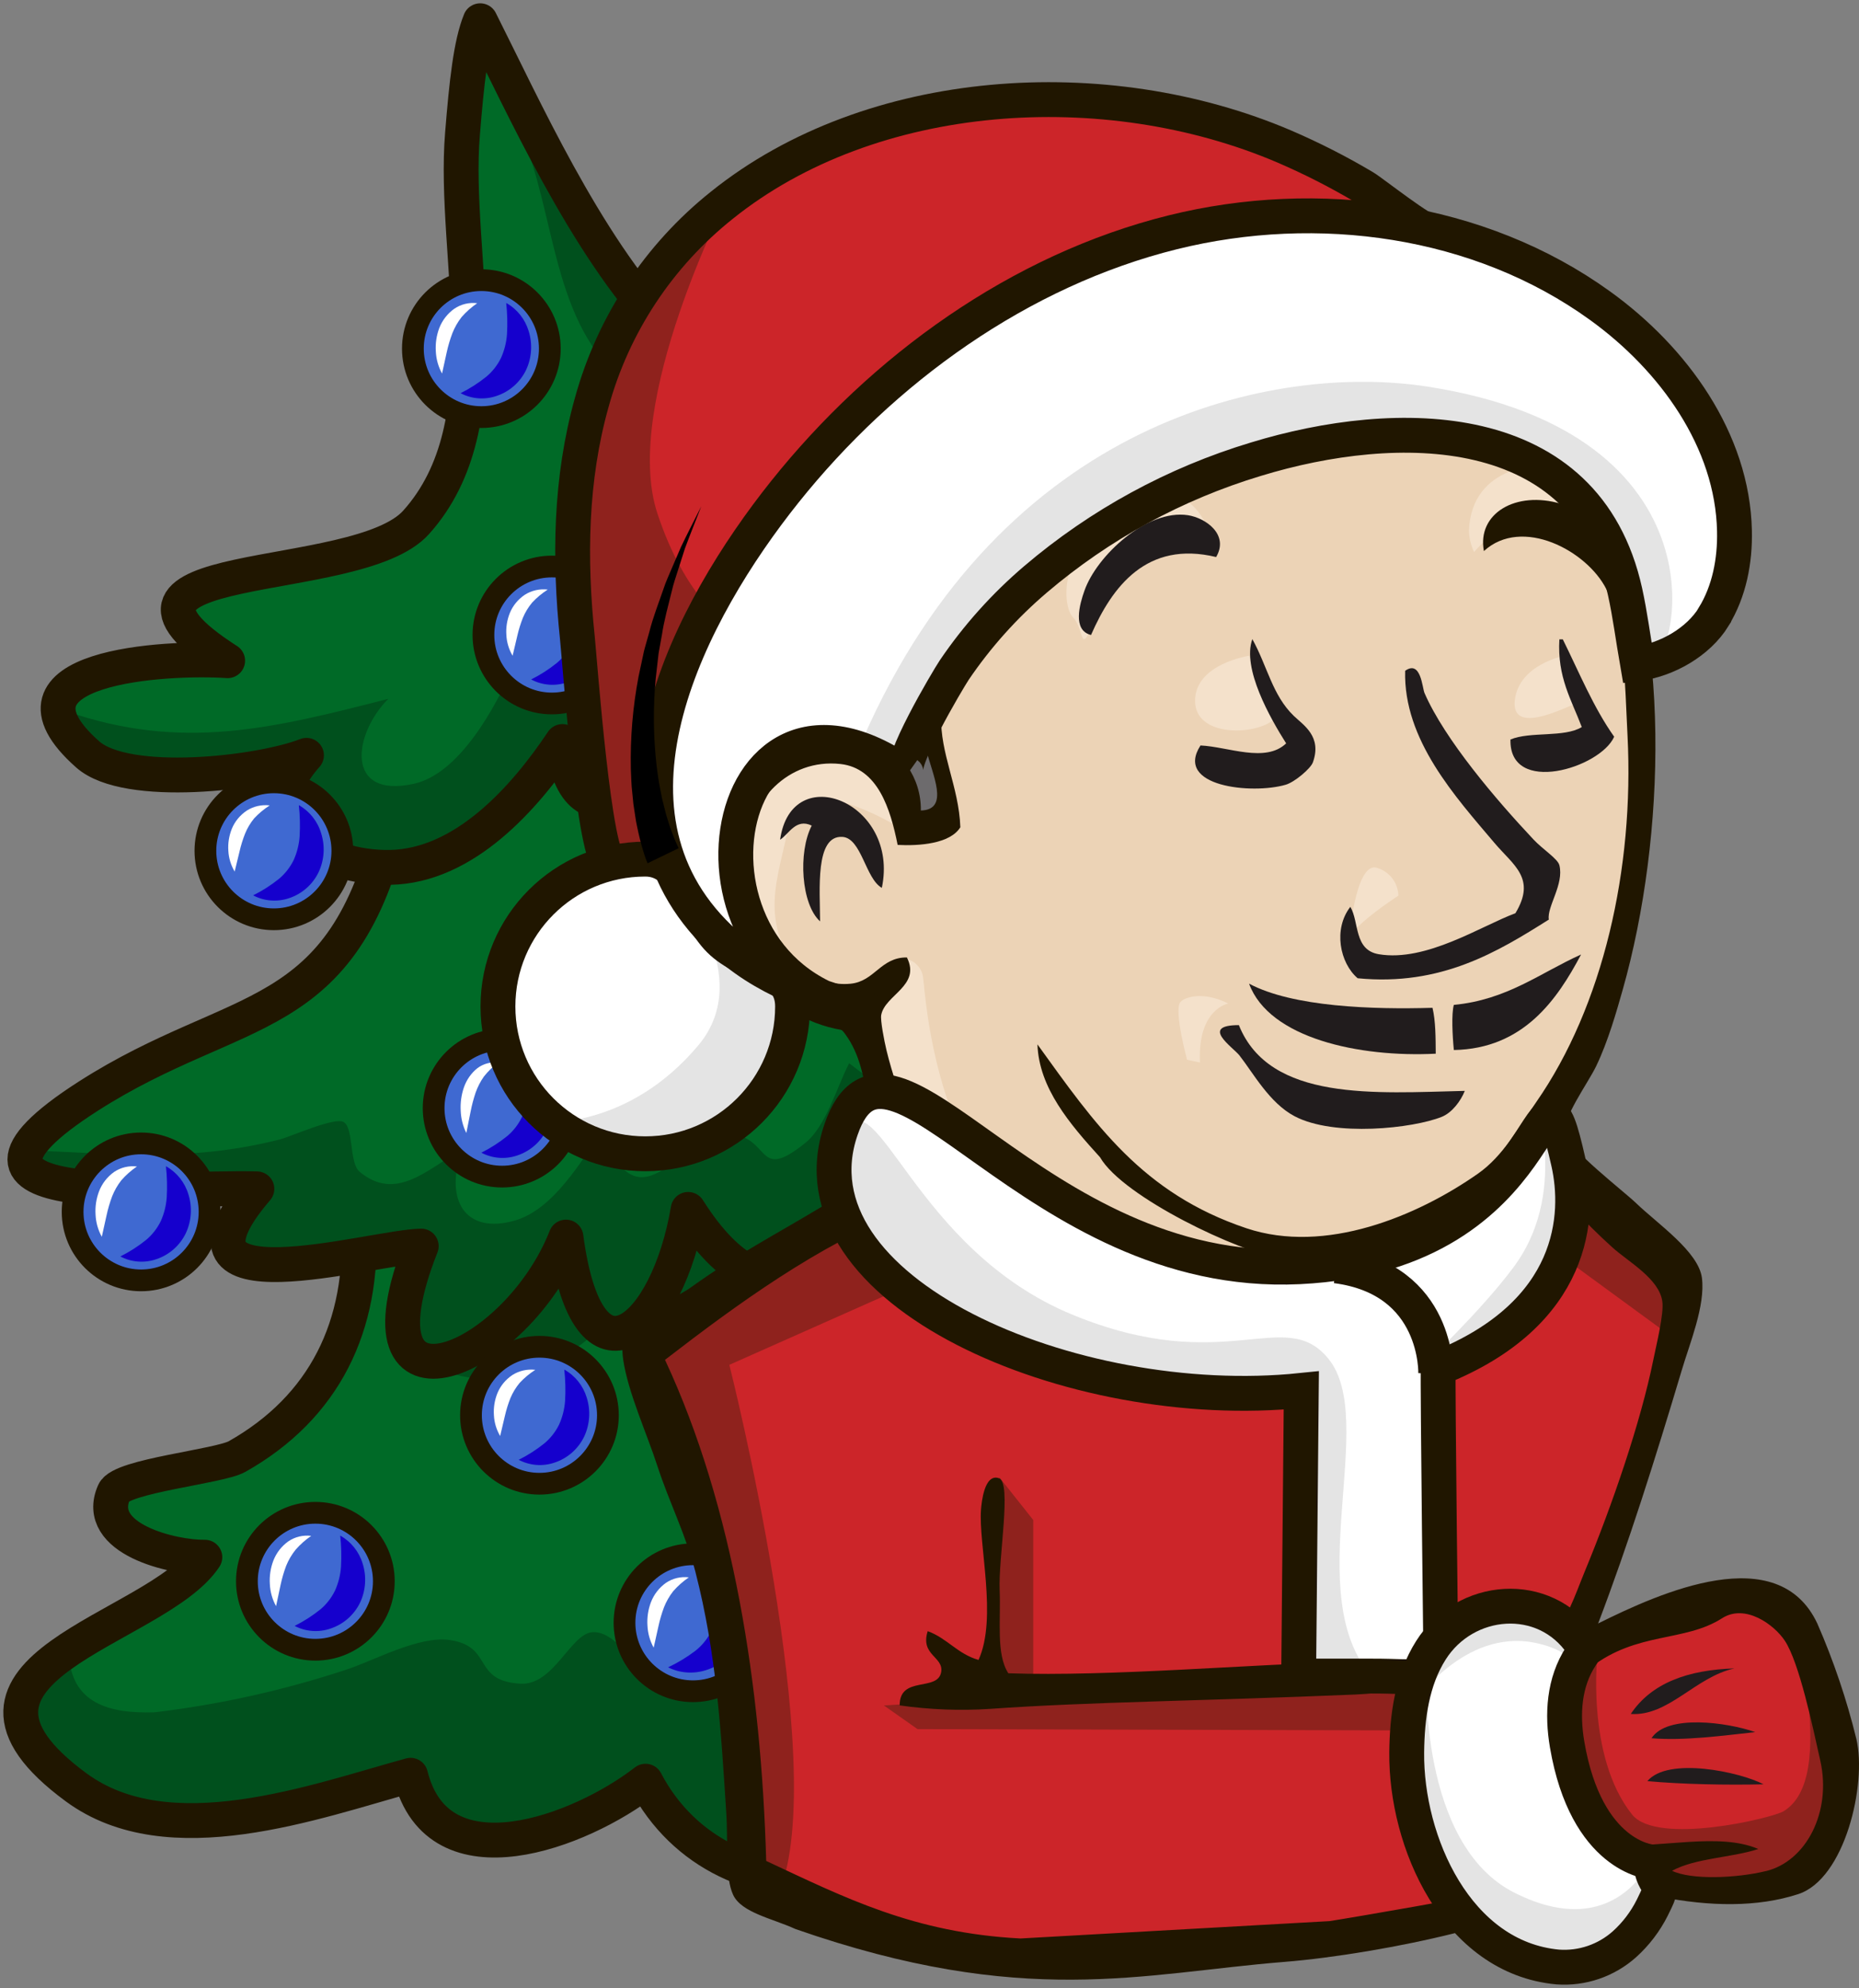 <svg id="christmas" width="448" height="479" xmlns="http://www.w3.org/2000/svg" xmlns:xlink="http://www.w3.org/1999/xlink" overflow="hidden"><rect width="100%" height="100%" fill="#808080" stroke="none"/><defs><clipPath id="clip0"><rect x="120" y="65" width="448" height="479"/></clipPath></defs><g clip-path="url(#clip0)" transform="translate(-120 -65)"><path d="M207.412 360.778C208.861 385.474 199.104 405.144 178.121 416.963 173.812 419.39 150.22 421.588 148.48 425.554 143.532 436.873 162.836 441.359 170.353 441.209 158.697 458.852 100.075 467.843 139.393 496.675 161.726 513.089 196.675 500.152 219.958 493.748 226.646 520.552 261.055 507.255 276.59 495.176 285.727 512.629 303.941 520.951 323.435 518.614 351.196 515.277 353.665 489.152 373.119 480.82 394.882 471.5 468.959 495.086 468.979 440.59 499.789 452.358 523.422 412.158 490.512 398.371 519.443 383.006 518.264 349.219 483.594 347.421 464.6 346.422 453.774 358.24 433.26 352.096 418.345 347.63 409.768 336.461 398.401 326.961 383.166 314.233 387.815 313.604 372.47 312.115 356.834 310.597 330.413 324.513 315.397 328.939Z" fill="#006A27" fill-rule="evenodd"/><path d="M157.197 477.582C172.835 475.719 188.25 472.301 203.21 467.376 209.892 465.253 220.946 459.023 228.458 460.165 238.981 461.758 233.679 469.99 245.393 470.681 253.395 471.152 257.467 458.773 262.648 458.282 268.88 457.691 274.161 468.958 280.363 470.962 300.129 477.341 308.162 454.276 316.974 442.348 324.466 449.98 332.979 457.201 343.262 460.746 357.586 465.694 362.188 460.746 374.701 453.946 383.814 449.018 379.093 448.938 387.835 447.736 392.967 447.005 398.468 450.5 404.41 449.178 421.005 445.503 417.064 437.27 419.485 424.591 421.485 414.235 422.085 420.695 429.258 411.691 432.258 407.956 434.849 404.37 435.259 399.372 436.26 386.633 424.566 380.043 416.164 373.393 407.441 366.482 391.756 358.71 385.915 349.557 380.343 340.833 385.315 330.257 387.565 319 398.358 327.503 409.422 339.131 421.635 345.2 440.251 354.444 450.034 349.987 469.149 348.044 479.783 346.963 498.738 347.373 505.61 356.287 518.424 372.912 500.069 386.333 490.276 397.269 501.009 406.463 512.692 421.987 499.718 433.955 493.267 439.914 478.612 436.8 471.25 441.787 462.878 447.456 468.429 451.722 462.617 461.117 446.793 486.696 396.008 469.96 372.521 480.146 357.216 486.796 348.514 508.969 333.149 515.389 313.523 523.572 300.239 516.972 286.895 504.372 269.23 487.687 268.82 504.372 247.884 507.377 241.192 508.379 230.659 505.995 225.647 502.9 212.033 494.467 225.907 494.507 209.512 494.888 191.337 495.269 169.5 508.709 152.635 502.9 146.034 500.617 132.489 491.272 128.658 485.594 120.476 473.405 127.298 469.349 136.571 462.869 136.841 475.579 146.494 477.902 157.197 477.582Z" fill="#00501D" fill-rule="evenodd"/><path d="M410.702 471.854C419.033 468.437 426.913 464.018 434.168 458.696 438.024 455.77 442.01 452.774 444.977 448.903 447.185 446.026 450.202 435.366 451.91 433.973 458.653 428.389 470.84 434.879 477.973 426.24 483.328 419.76 482.728 409.618 474.147 406.572 497.313 384.715 495.815 363.585 459.452 363.366 445.776 363.276 431.99 366.143 418.324 365.765 409.613 365.526 391.212 356.329 383.99 360.44 380.763 362.271 381.152 371.966 377.466 375.559 373.62 379.301 366.478 379.769 361.123 379.858 354.58 379.968 344.95 375.001 338.936 376.872 332.922 378.744 333.022 385.402 327.887 388.517 319.016 393.912 317.718 388.209 308.817 388.159 298.188 388.089 305.17 389.353 296.26 394.36 281.275 402.79 275.181 398.918 265.611 384.257 251.695 397.206 235.782 402.482 218 390.757 236.421 384.725 246.76 383.302 260.247 367.079 263.643 371.508 267.749 384.178 272.454 384.815 281.884 386.089 281.894 373.866 283.253 368.074 284.472 362.858 291.245 360.848 293.393 360.012 295.391 359.245 295.85 367.805 306.699 370.851 314.061 372.911 320.085 355.652 327.607 353.93 340.274 350.945 355.828 371.318 369.664 358.907 371.852 356.916 364.909 345.162 367.017 343.102 369.285 340.892 380.693 344.097 382.441 341.509 386.557 335.438 385.628 325.445 387.766 318 399.753 328.739 412.161 338.304 426.316 345.869 442.36 354.468 449.642 348.934 467.614 347.222 481.969 345.849 492.348 344.794 502.358 355.075 520.41 373.628 489.371 397.077 489.371 397.077 489.371 397.077 509.491 407.528 505.005 424.08 502.678 432.689 501.469 432.102 496.015 436.023 489.691 440.562 467.823 439.089 467.823 439.089 467.823 439.089 465.826 456.387 461.959 461.533 458.703 465.882 452.13 469.864 446.765 472.024 433.539 477.368 420.202 475.806 405.807 477Z" fill="#00501D" fill-rule="evenodd"/><path d="M206.414 359.762C207.863 384.461 198.107 404.133 177.123 415.953 172.815 418.381 149.222 420.579 147.483 424.545 142.485 435.855 161.848 440.341 169.366 440.202 157.71 457.856 99.089 466.788 138.376 495.673 160.709 512.088 195.657 499.15 218.94 492.745 225.628 519.552 260.037 506.253 275.571 494.174 284.709 511.629 302.923 519.951 322.416 517.613 350.177 514.276 352.647 488.149 372.1 479.817 393.903 470.475 467.959 494.094 467.979 439.582 498.789 451.352 522.422 411.147 489.512 397.359 518.443 381.993 517.263 348.203 482.595 346.404 463.601 345.405 452.774 357.225 432.261 351.08 417.346 346.614 408.768 335.444 397.402 325.942 382.167 313.233 386.806 312.614 371.47 311.115 355.836 309.596 329.414 323.514 314.399 327.94Z" stroke="#201600" stroke-width="8.4" stroke-linecap="round" stroke-linejoin="round" stroke-miterlimit="10" fill="none" fill-rule="evenodd"/><path d="M214.466 262.559C202.722 313.077 177.43 305.976 141.266 329.124 97.476 357.206 159.563 350.847 181.909 351.449 156.136 381.537 209.626 365.4 221.521 365.239 203.574 410.682 249.578 393.321 261.442 363.073 266.683 402.719 282.656 383.814 287.496 354.719 292.135 382.67 322.919 368.278 327.438 349.032 339.052 367.626 384.064 373.002 367.41 342.744 389.856 349.584 380.176 339.494 388.654 334.55 391.009 333.176 382.341 322.655 387.261 318.774 393.013 314.22 400.929 323.658 407.302 323.447 416.541 323.136 433.997 331.701 439.909 318.433 444.378 308.403 434.287 297.883 424.728 294.693 442.504 285.747 436.021 271.165 418.074 268.306 425.018 263.292 435.65 251.317 433.396 241.759 429.387 224.809 424.938 236.102 409.987 234.247 383.333 230.937 370.146 225.06 345.004 216.705 318.87 208.02 321.866 208.682 294.12 222.643Z" fill="#006A27" fill-rule="evenodd"/><path d="M127 342.153C148.639 343.046 166.191 344.961 187.511 339.525 189.929 338.913 200.584 334.128 202.763 335.321 205.322 336.716 204.063 345.212 206.691 347.359 215.227 354.381 222.394 347.359 231.449 341.802 226.901 354.04 232.059 362.567 244.123 359.066 253.429 356.367 259.995 344.781 265.113 337.598 274.328 362.376 284.333 337.598 295.548 338.2 306.023 338.802 302.035 350.108 314.089 340.367 319.087 336.355 321.725 326.754 324.634 321.187 330.691 325.932 339.797 332.392 347.693 327.958 352.47 325.27 352.74 319.291 357.058 316.252 360.896 313.533 375.809 310.132 371.281 302.709 374.999 302.539 388.203 301.776 385.105 294.684 384.615 293.571 383.665 292.678 383.245 291.564 382.186 288.675 389.153 285.194 390.592 282.817 392.811 279.135 392.881 275.444 391.591 271.371 387.284 258.25 379.397 262.232 368.183 260.336 348.912 257.066 338.307 244.025 327.682 228.577 334.979 223.561 340.526 217.833 348.462 218.004 357.748 218.214 368.643 226.811 377.688 229.43 388.603 232.579 417.249 231.335 422.586 239.541 426.225 245.119 421.717 267.017 421.507 273.648 421.217 282.897 423.996 299.329 420.417 307.875 416.319 317.686 420.107 315.268 405.325 317.134 397.678 318.137 384.135 314.937 386.544 321.598 400.127 359.116 368.093 342.564 368.093 342.564 368.093 342.564 373.86 356.498 365.524 363.63 358.238 369.829 328.662 353.538 328.662 353.538 328.662 353.538 314.879 374.263 307.932 372.889 295.938 370.522 287.662 356.478 287.662 356.478 287.662 356.478 279.246 388.839 266.042 384.917 260.715 383.332 254.928 363.159 254.928 363.159 254.928 363.159 240.235 402.592 220.395 389.24 211.229 383.051 224.543 367.813 221.814 365.365 217.086 361.122 188.83 375.537 175.606 365.586 171.478 362.476 180.074 356.237 182.303 351.542 172.118 351.422 128.539 356.889 127 342.153Z" fill="#00501D" fill-rule="evenodd"/><path d="M214.458 262.559C202.715 313.077 177.425 305.976 141.264 329.124 97.478 357.206 159.56 350.847 181.904 351.449 156.133 381.537 209.618 365.4 221.511 365.239 203.566 410.682 244.506 393.321 256.39 363.073 261.63 402.719 280.958 385.499 285.837 356.404 305.947 388.116 322.91 368.278 327.459 349.032 339.072 367.626 384.08 373.002 367.427 342.744 406.664 351.63 382.356 322.685 387.266 318.774 393.017 314.22 400.933 323.658 407.305 323.447 416.543 323.136 433.997 331.701 439.909 318.433 444.378 308.403 434.288 297.883 424.729 294.693 442.504 285.747 436.021 271.165 418.076 268.306 425.02 263.292 435.651 251.317 433.396 241.759 429.388 224.809 424.94 236.102 409.99 234.247 383.338 230.937 370.152 225.06 345.013 216.705 318.882 208.02 321.878 208.682 294.134 222.643Z" stroke="#201600" stroke-width="8.4" stroke-linecap="round" stroke-linejoin="round" stroke-miterlimit="10" fill="none" fill-rule="evenodd"/><path d="M231.455 97.28C229.024 126.641 241.81 166.915 220.27 190.869 206.004 206.799 135.232 198.755 174.86 224.193 160.133 223.197 117.144 225.537 141.135 246.774 150.539 255.097 182.733 251.364 193.858 246.993 179.072 263.56 197.68 274.283 213.997 273.994 231.906 273.676 246.442 257.308 255.546 243.668 258.668 271.237 280.557 253.694 281.118 234.339 294.514 259.976 324.597 253.713 310.051 222.391 320.866 234.796 338.403 228.156 330.36 211.001 364.625 227.499 385.925 183.382 347.508 181.809 357.642 169.533 364.445 152.866 349.859 141.486 294.724 201.881 256.557 111.279 235.727 70 233.456 75.566 232.456 84.875 231.455 97.28Z" fill="#006A27" fill-rule="evenodd"/><path d="M241.842 90C253.185 107.513 251.344 134.716 265.037 151.501 271.709 159.685 281.781 164.988 290.903 169.733 297.434 173.132 325.25 186.449 300.305 187.236 304.125 191.143 317.968 204.57 314.828 210.511 310.677 218.366 293.383 208.796 286.822 205.766 289.152 213.262 294.913 220.768 292.903 228.692 284.581 227.409 276.459 225.064 268.738 221.715 271.278 245.797 254.145 233.357 243.523 225.941 239.522 235.191 230.74 251.469 219.718 253.851 203.034 257.509 205.095 241.89 213.586 233.377 185.58 240.574 163.796 246.006 136 236.367 140.001 260.45 177.229 250.771 193.012 247.182 188.721 257.988 185.43 261.436 196.013 269.401 200.374 272.69 208.435 274.385 213.936 273.926 230.84 272.421 242.422 258.606 253.735 247.93 256.735 256.522 264.357 258.984 271.509 255.217 284.511 248.379 277.64 230.098 281.931 237.404 285.341 243.195 302.405 255.266 310.117 248.638 313.757 245.508 309.827 229.22 312.927 225.891 314.758 223.898 324.99 230.546 327.12 228.812 330.271 226.24 328.961 218.356 332.041 215.684 336.242 212.036 344.864 215.634 350.545 213.441 359.267 210.072 366.078 203.474 364.858 194.881 363.398 184.694 356.096 185.203 346.654 181.873 355.066 162.655 359.587 159.406 349.005 141.504 299.454 186.987 277 144.295 241.842 90Z" fill="#00501D" fill-rule="evenodd"/><path d="M231.455 97.28C229.024 126.641 241.81 166.915 220.27 190.869 206.004 206.799 135.232 198.755 174.86 224.193 160.133 223.197 117.144 225.537 141.135 246.774 150.539 255.097 182.733 251.364 193.858 246.993 179.072 263.56 197.68 274.283 213.997 273.994 231.906 273.676 246.442 257.308 255.546 243.668 258.668 271.237 280.557 253.694 281.118 234.339 294.514 259.976 324.597 253.713 310.051 222.391 320.866 234.796 338.403 228.156 330.36 211.001 364.625 227.499 385.925 183.382 347.508 181.809 357.642 169.533 364.445 152.866 349.859 141.486 294.724 201.881 256.557 111.279 235.727 70 233.456 75.566 232.456 84.875 231.455 97.28Z" stroke="#201600" stroke-width="8.4" stroke-linecap="round" stroke-linejoin="round" stroke-miterlimit="10" fill="none" fill-rule="evenodd"/><path d="M252.5 149C252.5 158.113 245.113 165.5 236 165.5 226.887 165.5 219.5 158.113 219.5 149 219.5 139.887 226.887 132.5 236 132.5 245.113 132.5 252.5 139.887 252.5 149Z" stroke="#201600" stroke-width="5.24" stroke-miterlimit="8" fill="#3F69D1" fill-rule="evenodd"/><path d="M226.531 155C225.626 153.361 225.112 151.533 225.029 149.661 224.903 147.745 225.189 145.824 225.866 144.028 226.594 142.16 227.853 140.546 229.485 139.387 231.103 138.29 233.062 137.82 235 138.062 233.611 139.011 232.348 140.132 231.239 141.399 230.312 142.585 229.562 143.9 229.011 145.303 228.453 146.788 228.001 148.312 227.66 149.863Z" fill="#FFFFFF" fill-rule="evenodd"/><path d="M231 158.999C243.703 159.144 248.744 147.754 242.003 138" fill="#3F69D1" fill-rule="evenodd"/><path d="M231 159.737C233.219 158.632 235.312 157.289 237.243 155.73 238.708 154.491 239.9 152.96 240.744 151.233 241.554 149.426 242.04 147.489 242.18 145.513 242.324 143.008 242.261 140.495 241.99 138 244.595 139.462 246.533 141.882 247.396 144.751 248.375 147.842 248.158 151.191 246.787 154.127 245.353 157.106 242.776 159.373 239.647 160.408 236.795 161.387 233.668 161.144 231 159.737Z" fill="#1500CD" fill-rule="evenodd"/><path d="M269.5 218C269.5 227.113 262.113 234.5 253 234.5 243.887 234.5 236.5 227.113 236.5 218 236.5 208.887 243.887 201.5 253 201.5 262.113 201.5 269.5 208.887 269.5 218Z" stroke="#201600" stroke-width="5.24" stroke-miterlimit="8" fill="#3F69D1" fill-rule="evenodd"/><path d="M243.531 223C242.626 221.461 242.112 219.745 242.029 217.987 241.903 216.188 242.189 214.385 242.866 212.698 243.588 210.93 244.846 209.401 246.485 208.302 248.103 207.273 250.062 206.831 252 207.059 250.611 207.949 249.348 209.002 248.239 210.192 247.312 211.305 246.562 212.54 246.011 213.857 245.454 215.264 245.006 216.708 244.67 218.177Z" fill="#FFFFFF" fill-rule="evenodd"/><path d="M248 227.999C260.703 228.144 265.744 216.754 259.003 207" fill="#3F69D1" fill-rule="evenodd"/><path d="M248 228.714C250.216 227.609 252.307 226.265 254.236 224.706 255.699 223.467 256.89 221.935 257.732 220.207 258.545 218.41 259.037 216.484 259.187 214.515 259.331 212.009 259.268 209.495 258.997 207 261.599 208.462 263.535 210.884 264.396 213.754 265.375 216.846 265.158 220.195 263.789 223.133 262.356 226.113 259.782 228.38 256.656 229.416 253.798 230.391 250.666 230.137 248 228.714Z" fill="#1500CD" fill-rule="evenodd"/><path d="M202.5 270C202.5 279.113 195.113 286.5 186 286.5 176.887 286.5 169.5 279.113 169.5 270 169.5 260.887 176.887 253.5 186 253.5 195.113 253.5 202.5 260.887 202.5 270Z" stroke="#201600" stroke-width="5.24" stroke-miterlimit="8" fill="#3F69D1" fill-rule="evenodd"/><path d="M176.551 275C175.639 273.462 175.118 271.746 175.029 269.987 174.903 268.188 175.189 266.385 175.866 264.698 176.588 262.93 177.846 261.401 179.485 260.302 181.103 259.273 183.062 258.831 185 259.059 183.611 259.949 182.348 261.002 181.239 262.192 180.33 263.308 179.596 264.543 179.062 265.857 178.505 267.264 178.056 268.708 177.721 270.177Z" fill="#FFFFFF" fill-rule="evenodd"/><path d="M181 279.999C193.703 280.144 198.744 268.754 192.003 259" fill="#3F69D1" fill-rule="evenodd"/><path d="M181 280.734C183.224 279.631 185.323 278.289 187.258 276.732 188.726 275.494 189.921 273.964 190.767 272.239 191.581 270.428 192.068 268.486 192.206 266.505 192.351 264.002 192.287 261.492 192.016 259 194.62 260.477 196.549 262.91 197.394 265.784 198.376 268.872 198.158 272.217 196.784 275.151 195.346 278.127 192.764 280.391 189.627 281.425 186.778 282.385 183.66 282.135 181 280.734Z" fill="#1500CD" fill-rule="evenodd"/><path d="M257.5 332C257.5 341.113 250.113 348.5 241 348.5 231.887 348.5 224.5 341.113 224.5 332 224.5 322.887 231.887 315.5 241 315.5 250.113 315.5 257.5 322.887 257.5 332Z" stroke="#201600" stroke-width="5.24" stroke-miterlimit="8" fill="#3F69D1" fill-rule="evenodd"/><path d="M232.378 338C231.563 336.364 231.101 334.541 231.026 332.674 230.913 330.762 231.17 328.846 231.779 327.054 232.429 325.176 233.562 323.551 235.037 322.384 236.493 321.29 238.256 320.82 240 321.062 238.75 322.009 237.613 323.127 236.615 324.391 235.781 325.574 235.105 326.886 234.61 328.285 234.109 329.781 233.705 331.315 233.403 332.875Z" fill="#FFFFFF" fill-rule="evenodd"/><path d="M236 342.999C248.703 343.151 253.744 331.218 247.003 321" fill="#3F69D1" fill-rule="evenodd"/><path d="M236 342.737C238.219 341.632 240.312 340.289 242.243 338.73 243.708 337.491 244.9 335.96 245.744 334.233 246.554 332.426 247.04 330.489 247.18 328.513 247.324 326.008 247.261 323.495 246.99 321 249.595 322.462 251.533 324.882 252.396 327.751 253.375 330.842 253.158 334.191 251.787 337.127 250.353 340.106 247.776 342.373 244.647 343.408 241.795 344.387 238.668 344.144 236 342.737Z" fill="#1500CD" fill-rule="evenodd"/><path d="M170.5 357C170.5 366.113 163.113 373.5 154 373.5 144.887 373.5 137.5 366.113 137.5 357 137.5 347.887 144.887 340.5 154 340.5 163.113 340.5 170.5 347.887 170.5 357Z" stroke="#201600" stroke-width="5.24" stroke-miterlimit="8" fill="#3F69D1" fill-rule="evenodd"/><path d="M144.533 363C143.627 361.364 143.112 359.541 143.029 357.673 142.903 355.762 143.189 353.846 143.867 352.054 144.589 350.175 145.849 348.55 147.49 347.383 149.106 346.291 151.064 345.822 153 346.061 151.61 347.008 150.345 348.126 149.236 349.39 148.312 350.571 147.564 351.879 147.015 353.274 146.458 354.77 146.009 356.304 145.673 357.865Z" fill="#FFFFFF" fill-rule="evenodd"/><path d="M149 367.999C161.703 368.151 166.744 356.218 160.003 346" fill="#3F69D1" fill-rule="evenodd"/><path d="M149 367.737C151.219 366.632 153.312 365.289 155.243 363.73 156.708 362.491 157.9 360.96 158.744 359.233 159.554 357.426 160.04 355.489 160.18 353.513 160.324 351.008 160.261 348.495 159.99 346 162.595 347.462 164.533 349.882 165.396 352.751 166.375 355.842 166.158 359.191 164.787 362.127 163.353 365.106 160.776 367.373 157.647 368.408 154.795 369.387 151.668 369.144 149 367.737Z" fill="#1500CD" fill-rule="evenodd"/><path d="M266.5 406C266.5 415.113 259.113 422.5 250 422.5 240.887 422.5 233.5 415.113 233.5 406 233.5 396.887 240.887 389.5 250 389.5 259.113 389.5 266.5 396.887 266.5 406Z" stroke="#201600" stroke-width="5.24" stroke-miterlimit="8" fill="#3F69D1" fill-rule="evenodd"/><path d="M240.531 411C239.626 409.461 239.112 407.745 239.029 405.987 238.903 404.188 239.189 402.385 239.866 400.698 240.588 398.93 241.846 397.401 243.485 396.302 245.103 395.273 247.062 394.831 249 395.059 247.611 395.949 246.348 397.002 245.239 398.192 244.312 399.305 243.562 400.54 243.011 401.857 242.454 403.264 242.006 404.708 241.67 406.177Z" fill="#FFFFFF" fill-rule="evenodd"/><path d="M245 415.999C257.703 416.144 262.744 404.754 256.003 395" fill="#3F69D1" fill-rule="evenodd"/><path d="M245 416.737C247.219 415.632 249.312 414.289 251.243 412.73 252.708 411.491 253.9 409.96 254.744 408.233 255.554 406.426 256.04 404.489 256.18 402.513 256.324 400.008 256.261 397.495 255.99 395 258.595 396.462 260.533 398.882 261.396 401.751 262.375 404.842 262.158 408.191 260.787 411.127 259.353 414.106 256.776 416.373 253.647 417.408 250.795 418.387 247.668 418.144 245 416.737Z" fill="#1500CD" fill-rule="evenodd"/><path d="M212.5 446C212.5 455.113 205.113 462.5 196 462.5 186.887 462.5 179.5 455.113 179.5 446 179.5 436.887 186.887 429.5 196 429.5 205.113 429.5 212.5 436.887 212.5 446Z" stroke="#201600" stroke-width="5.24" stroke-miterlimit="8" fill="#3F69D1" fill-rule="evenodd"/><path d="M186.53 452C185.625 450.365 185.112 448.542 185.029 446.674 184.903 444.763 185.188 442.847 185.865 441.055 186.586 439.176 187.844 437.552 189.481 436.385 191.1 435.288 193.061 434.819 195 435.063 193.613 436.01 192.35 437.128 191.243 438.392 190.296 439.571 189.525 440.883 188.957 442.286 188.4 443.781 187.953 445.315 187.617 446.876Z" fill="#FFFFFF" fill-rule="evenodd"/><path d="M191 456.999C203.703 457.151 208.744 445.218 202.003 435" fill="#3F69D1" fill-rule="evenodd"/><path d="M191 456.756C193.219 455.651 195.312 454.309 197.243 452.751 198.712 451.504 199.904 449.963 200.744 448.226 201.554 446.42 202.04 444.485 202.18 442.509 202.324 440.005 202.261 437.493 201.99 435 204.595 436.461 206.533 438.88 207.396 441.748 208.375 444.837 208.158 448.184 206.787 451.119 205.353 454.097 202.776 456.362 199.647 457.397 196.799 458.384 193.672 458.152 191 456.756Z" fill="#1500CD" fill-rule="evenodd"/><path d="M303.5 456C303.5 465.113 296.113 472.5 287 472.5 277.887 472.5 270.5 465.113 270.5 456 270.5 446.887 277.887 439.5 287 439.5 296.113 439.5 303.5 446.887 303.5 456Z" stroke="#201600" stroke-width="5.24" stroke-miterlimit="8" fill="#3F69D1" fill-rule="evenodd"/><path d="M277.531 462C276.626 460.364 276.112 458.541 276.029 456.674 275.903 454.762 276.189 452.846 276.866 451.054 277.588 449.176 278.846 447.551 280.485 446.384 282.103 445.29 284.062 444.82 286 445.062 284.611 446.009 283.348 447.127 282.239 448.391 281.312 449.574 280.562 450.886 280.011 452.285 279.454 453.781 279.006 455.315 278.67 456.875Z" fill="#FFFFFF" fill-rule="evenodd"/><path d="M281 466.999C293.703 467.151 298.744 455.218 292.003 445" fill="#3F69D1" fill-rule="evenodd"/><path d="M281 466.737C283.35 465.632 285.566 464.289 287.61 462.73 289.162 461.491 290.424 459.96 291.317 458.233 292.175 456.426 292.689 454.489 292.837 452.513 292.99 450.008 292.923 447.495 292.637 445 295.395 446.462 297.447 448.882 298.36 451.751 299.397 454.842 299.167 458.191 297.716 461.127 296.197 464.106 293.469 466.373 290.155 467.408 287.136 468.387 283.825 468.144 281 466.737Z" fill="#1500CD" fill-rule="evenodd"/><path d="M292.5 239.5C292.5 247.784 286.008 254.5 278 254.5 269.992 254.5 263.5 247.784 263.5 239.5 263.5 231.216 269.992 224.5 278 224.5 286.008 224.5 292.5 231.216 292.5 239.5Z" stroke="#201600" stroke-width="5.32" stroke-miterlimit="8" fill="#4C6EB1" fill-rule="evenodd"/><path d="M278 235C278 237.761 275.538 240 272.5 240 269.462 240 267 237.761 267 235 267 232.239 269.462 230 272.5 230 275.538 230 278 232.239 278 235Z" fill="#FFFFFF" fill-rule="evenodd"/><path d="M338.5 125C338.5 133.008 332.008 139.5 324 139.5 315.992 139.5 309.5 133.008 309.5 125 309.5 116.992 315.992 110.5 324 110.5 332.008 110.5 338.5 116.992 338.5 125Z" stroke="#201600" stroke-width="5.32" stroke-miterlimit="8" fill="#4C6EB1" fill-rule="evenodd"/><path d="M323 121C323 123.761 320.761 126 318 126 315.239 126 313 123.761 313 121 313 118.239 315.239 116 318 116 320.761 116 323 118.239 323 121Z" fill="#FFFFFF" fill-rule="evenodd"/><path d="M394.5 372C394.5 380.008 388.008 386.5 380 386.5 371.992 386.5 365.5 380.008 365.5 372 365.5 363.992 371.992 357.5 380 357.5 388.008 357.5 394.5 363.992 394.5 372Z" stroke="#201600" stroke-width="13.29" stroke-miterlimit="8" fill="#4C6EB1" fill-rule="evenodd"/><path d="M379 367C379 369.761 376.761 372 374 372 371.239 372 369 369.761 369 367 369 364.239 371.239 362 374 362 376.761 362 379 364.239 379 367Z" fill="#FFFFFF" fill-rule="evenodd"/><path d="M349.5 295.5C349.5 303.784 343.008 310.5 335 310.5 326.992 310.5 320.5 303.784 320.5 295.5 320.5 287.216 326.992 280.5 335 280.5 343.008 280.5 349.5 287.216 349.5 295.5Z" stroke="#201600" stroke-width="13.29" stroke-miterlimit="8" fill="#4C6EB1" fill-rule="evenodd"/><path d="M334 291C334 293.761 331.761 296 329 296 326.239 296 324 293.761 324 291 324 288.239 326.239 286 329 286 331.761 286 334 288.239 334 291Z" fill="#FFFFFF" fill-rule="evenodd"/><path d="M484.5 393C484.5 401.008 478.008 407.5 470 407.5 461.992 407.5 455.5 401.008 455.5 393 455.5 384.992 461.992 378.5 470 378.5 478.008 378.5 484.5 384.992 484.5 393Z" stroke="#201600" stroke-width="13.29" stroke-miterlimit="8" fill="#4C6EB1" fill-rule="evenodd"/><path d="M469 389C469 391.761 466.761 394 464 394 461.239 394 459 391.761 459 389 459 386.239 461.239 384 464 384 466.761 384 469 386.239 469 389Z" fill="#FFFFFF" fill-rule="evenodd"/><path d="M414.5 231C414.5 239.008 408.008 245.5 400 245.5 391.992 245.5 385.5 239.008 385.5 231 385.5 222.992 391.992 216.5 400 216.5 408.008 216.5 414.5 222.992 414.5 231Z" stroke="#201600" stroke-width="13.29" stroke-miterlimit="8" fill="#4C6EB1" fill-rule="evenodd"/><path d="M399 226.5C399 229.538 396.761 232 394 232 391.239 232 389 229.538 389 226.5 389 223.462 391.239 221 394 221 396.761 221 399 223.462 399 226.5Z" fill="#FFFFFF" fill-rule="evenodd"/><path d="M472.438 359.971 457.235 373.062 429.873 382 395.215 378.167 368.842 372.161 354.817 362.463 340.513 346.869 329.312 315.062 326.827 308.196 311.854 303.191 303.139 288.849 297 268.281 303.848 250.195 320.019 244.58 333.086 250.816 339.305 264.538 346.771 263.287 349.257 260.174 346.771 245.831 346.152 227.746 349.886 202.794 349.736 188.541 361.076 170.356 380.98 156.013 415.818 141 454.39 146.615 487.98 170.946 503.532 195.898 513.515 213.984 516 258.893 508.533 297.566 494.848 331.876 481.781 349.962" fill="#ECD3B6" fill-rule="evenodd"/><path d="M451.234 467.674 361.833 471.418 479.995 467.674 486.686 521.787 413.175 533.318 348.19 535 298.755 514.47 292.505 443.981 278.13 401.56 275 391.55 325.017 357.236 340.646 351 354.4 367.846 366.277 375.854 379.057 376.745 386.28 377.826C386.28 377.826 424.761 383.382 437.19 380.569 448.225 378.076 476.895 358.928 476.895 358.928L486.305 404.973 481.801 443.01 488 464.551 451.234 467.674" fill="#CC2529" fill-rule="evenodd"/><path d="M303.546 249.767 319.782 244.195 332.902 250.383 339.146 264 346.643 262.759 348.517 255.329 344.769 241.097 348.517 207.049 345.39 188.476 356.635 175.475 381 156.287 374.125 147 339.767 163.716 325.405 174.859 317.237 192.241 304.748 208.956 301 228.761 303.496 249.807" fill="#6D6B6D" fill-rule="evenodd"/><path d="M329.288 191.75C329.288 191.75 338.616 168.69 375.922 157.47 413.227 146.25 377.788 149.41 377.788 149.41L337.379 164.95 321.834 180.53 315 193 329.298 191.75" fill="#DBD7D6" fill-rule="evenodd"/><path d="M310.31 245.619C310.31 245.619 297.262 201.777 347 195.516L345.136 188 310.968 196.139 301 228.707 303.482 250 310.31 245.619" fill="#DBD7D6" fill-rule="evenodd"/><path d="M330 303.904 338.171 296C340.535 296.427 342.31 298.396 342.486 300.787 343.107 305.144 344.979 344.386 371.814 365.561 374.257 367.489 351.848 362.443 351.848 362.443L331.872 331.305" fill="#F4E1CB" fill-rule="evenodd"/><path d="M445.031 292C445.031 292 446.523 272.592 451.762 274.082 454.791 274.938 456.912 277.659 457 280.801 457 280.801 444.29 289.021 445.031 292" fill="#F4E1CB" fill-rule="evenodd"/><path d="M497.008 223C497.008 223 486.068 225.066 485.056 233.681 484.044 242.297 497.008 235.461 499 234.871" fill="#F4E1CB" fill-rule="evenodd"/><path d="M421.064 223C421.064 223 408 224.918 408 233.861 408 242.805 422.846 242.169 427 238.333" fill="#F4E1CB" fill-rule="evenodd"/><path d="M336 263.963C336 263.963 312.618 249.765 310.15 263.349 307.681 276.933 302.152 286.812 313.843 301L305.844 298.533 298.459 279.39 296 260.862 310.15 246 326.146 247.238 335.378 254.65 335.99 263.914" fill="#F4E1CB" fill-rule="evenodd"/><path d="M347.593 225C347.593 225 358.199 170 411.882 159.369 456.081 150.623 479.297 161.244 488 171.243 488 171.243 448.679 124.367 411.221 138.738 373.763 153.11 346.351 179.377 347.012 196.246 348.073 224.99 347.633 225 347.633 225" fill="#F4E1CB" fill-rule="evenodd"/><path d="M492.462 177.003C492.462 177.003 474.622 176.371 474 192.899 474.061 194.67 474.481 196.408 475.234 198 475.234 198 489.391 181.472 498 190.368" fill="#F4E1CB" fill-rule="evenodd"/><path d="M413 199.064C413 199.064 409.879 173.968 388.591 188.56 374.832 197.994 376.086 211.203 378.555 213.716 381.024 216.228 380.372 221.294 382.279 217.823 384.186 214.351 383.553 203.03 390.438 199.881 397.323 196.733 408.594 193.221 412.97 199.064" fill="#F4E1CB" fill-rule="evenodd"/><path d="M354.98 367.538 295.763 393.851C295.763 393.851 320.337 490.939 307.732 521L298.937 517.864 298.311 480.908 281.935 410.756 275 391.338 336.734 350 355 367.538" fill="#8F221D" fill-rule="evenodd"/><path d="M360.875 421 369 431.24 369 469 359.222 469C359.222 469 358 442.561 358 439.42 358 436.28 359.252 424.898 359.252 424.898" fill="#8F221D" fill-rule="evenodd"/><path d="M476.523 467 333 475.919 341.11 481.624 482 482Z" fill="#8F221D" fill-rule="evenodd"/><path d="M463 468 498.07 466.138C498.07 466.138 512.469 430.133 512.469 428.291 512.469 426.448 525 376.152 525 376.152L496.864 346.98 491.227 342 476.154 356.94 476.154 414.706 463 468" fill="#CC2529" fill-rule="evenodd"/><path d="M479 355.004 522.746 387 524 372.178 490.904 342 479.03 354.935" fill="#8F221D" fill-rule="evenodd"/><path d="M486.664 520 510.988 513.158 557.136 510.674 564 489.539 551.523 452.865 537.184 451 517.232 457.214 498.091 466.529 487.925 464.674 480 467.776" fill="#CC2529" fill-rule="evenodd"/><path d="M486 507.728C486 507.728 494.566 500.107 497.046 500.733L497.869 466.144 505.019 463C505.019 463 502.007 488.058 513.324 502.219 519.349 509.72 547.134 503.058 549.815 501.421 556.222 497.509 557.327 486.936 555.449 471.814L562.378 491.98 563 503.321 552.958 518.483 541.691 521 522.913 520.373 516.657 512.186 494.756 515.329 487.868 517.846" fill="#8F221D" fill-rule="evenodd"/><path d="M495.785 219.05 496.621 219.05C500.582 227.051 504.007 235.472 509 242.512 505.658 250.073 483.663 256.754 484.004 243.182 488.76 241.182 496.971 242.772 501.191 240.182 498.756 233.691 495.238 228.181 495.795 219" fill="#211C1D" fill-rule="evenodd"/><path d="M421.807 219C425.439 225.589 426.626 232.504 431.784 237.485 434.108 239.724 438.637 242.417 436.393 248.69 435.864 250.16 432.043 253.435 429.828 254.085 421.757 256.443 402.892 254.569 409.307 244.616 415.981 244.922 424.96 248.907 429.948 244.113 426.117 238.057 419.283 226.072 421.797 219.01" fill="#211C1D" fill-rule="evenodd"/><path d="M332.5 278.919C328.561 276.7 327.623 266.929 323.003 266.644 316.394 266.247 317.6 279.326 317.631 287 313.084 282.929 312.279 270.369 315.62 263.926 311.815 262.084 310.114 265.962 308 267.326 310.712 247.855 336.872 258.298 332.511 278.939" fill="#211C1D" fill-rule="evenodd"/><path d="M501 295.03C495.274 305.816 487.166 317.69 470.363 318 470.019 314.515 469.757 309.221 470.363 307.124 483.207 305.906 491.144 299.434 500.98 295" fill="#211C1D" fill-rule="evenodd"/><path d="M421 302C431.538 307.648 450.897 308.255 465.216 307.83 465.98 311.028 465.97 314.986 466 318.883 447.593 319.824 425.832 315.178 421.01 302" fill="#211C1D" fill-rule="evenodd"/><path d="M418.559 312.01C425.98 330.481 451.486 328.356 473 327.845 472.05 330.24 469.967 333.077 467.45 334.099 460.555 336.875 441.538 338.99 431.975 333.949 425.909 330.752 422.007 323.525 418.68 319.286 417.073 317.282 409.076 312.01 418.559 312" fill="#211C1D" fill-rule="evenodd"/><path d="M538 467C528.66 468.979 522.108 478.596 513 477.971 518.004 470.496 526.773 467.349 538 467" fill="#211C1D" fill-rule="evenodd"/><path d="M543 482.348C535.162 483.19 525.948 484.478 518 483.819 521.759 477.968 536.269 479.986 543 482.348" fill="#211C1D" fill-rule="evenodd"/><path d="M545 494.923C536.229 495.134 525.335 494.923 517 494.156 521.961 488.223 539.315 491.934 545 494.923" fill="#211C1D" fill-rule="evenodd"/><path d="M495.266 469.931C492.154 469.221 488.542 469.931 485.57 469.931 486.961 483.818 490.353 499.145 491.574 513.722 496.247 513.872 498.738 511.663 502.58 510.923 494.075 500.925 487.772 485.928 495.296 469.931ZM545.555 515.842C555.291 513.483 561.414 501.565 558.693 489.327 556.862 481.099 553.61 465.612 550.128 460.333 547.556 456.444 540.572 451.334 534.999 454.914 525.934 460.713 514.557 458.083 503.351 466.762 484.86 478.839 498.768 502.535 509.064 509.573 520.391 510.283 534.329 506.464 543.744 510.513 537.17 512.643 528.635 512.663 522.952 515.762 527.595 518.002 538.471 517.552 545.555 515.832ZM494.125 457.783C497.277 456.533 499.558 449.335 501.94 443.566 508.504 427.709 515.388 407.713 518.449 392.576 519.14 389.126 521.031 381.578 520.601 378.578 519.85 373.079 512.386 369.01 508.594 365.581 501.59 359.302 497.197 353.783 489.903 347.914 486.901 352.274 480.597 355.213 478.176 358.752 478.176 358.752 443.736 390.886 413.858 383.648 402.232 380.828 361.828 379.038 352.503 372.45L352.503 372.45C350.812 371.24 339.335 356.333 337.764 356.953 317.012 365.131 297.601 379.268 280.261 392.646 296.79 428.099 303.464 471.531 304.645 513.383 323.586 522.231 340.216 530.729 365.921 532.069L440.364 527.89C446.908 526.89 475.094 521.951 481.178 520.621 479.177 504.194 479.447 485.718 475.424 471.191 470.772 471.191 451.521 473.08 446.628 473.29 408.175 474.91 382.8 475.04 358.576 476.75 351.313 477.219 344.02 476.937 336.814 475.91 336.764 468.631 346.039 472.72 346.82 467.831 347.4 464.132 341.717 463.832 343.568 458.023 348.29 459.743 350.772 463.532 355.815 464.952 360.417 454.884 355.755 437.077 356.415 428.669 356.545 427.089 357.206 419.921 360.748 421.18 363.879 422.29 360.568 440.247 360.908 448.175 361.218 455.514 360.017 463.582 362.999 468.171 387.613 469.001 420.753 466.022 447.618 465.282 447.578 465.322 485.5 461.193 494.125 457.783ZM312.96 205.522C304.725 214.58 306.446 231.517 307.447 243.624 322.335 234.266 342.107 244.364 341.917 260.291 349.031 260.101 344.568 251.413 343.287 245.824 339.085 227.547 350.372 207.691 343.798 190.985 331.04 191.984 320.564 197.153 312.96 205.522ZM371.914 152.942C353.263 158.221 329.359 171.768 321.695 188.515 327.628 187.655 331.701 184.666 337.604 184.296 339.815 184.156 342.717 185.226 345.259 184.596 350.322 183.336 354.604 171.988 358.426 167.759 362.248 163.53 366.631 161.87 369.703 158.111 371.704 157.161 374.586 157.231 374.706 154.272 373.835 153.352 372.935 152.652 371.914 152.942ZM385.102 343.845C377.787 335.797 370.383 327.158 370.013 316.64 383.831 335.797 395.248 352.523 420.372 360.942 439.383 367.311 461.586 358.022 476.195 347.774 482.258 343.515 485.87 336.777 490.203 330.568 506.322 307.402 513.847 274.328 512.216 242.275 511.535 229.057 511.565 215.88 507.123 206.981 502.48 197.683 486.791 189.365 477.606 197.773 475.905 188.775 485.24 183.136 496.216 186.395 488.392 176.307 480.207 164.18 469.061 157.911L469.061 157.911C449.649 146.993 416.88 138.785 396.268 149.073 379.649 157.351 357.186 171.068 349.531 188.405 356.685 205.152 347.41 220.509 346.82 237.516 346.509 246.564 351.082 254.512 351.432 264.32 348.981 268.32 341.506 268.85 336.323 268.58 334.582 259.861 331.531 250.073 322.545 249.083 309.838 247.694 300.533 258.202 299.972 269.19 299.292 282.107 309.898 303.513 324.987 302.023 330.8 301.453 332.221 295.634 338.555 295.694 341.987 302.533 333.262 304.693 332.361 309.572 332.131 310.832 333.081 315.771 333.642 318.09 336.373 329.368 342.467 343.965 348.461 352.553 356.195 371.86 411.187 380.438 427.286 379.768 434.462 379.673 441.53 378.015 447.998 374.909 452.627 372.598 457.085 369.958 461.336 367.011 451.12 367.921 439.113 369.5 428.127 368.011 419.002 366.811 390.705 353.523 385.102 343.845ZM505.082 456.194C520.211 448.675 548.477 435.967 557.962 456.194 561.886 465.18 565.033 474.485 567.368 484.008 569.929 494.886 564.596 517.732 553.36 521.381 543.484 524.6 531.957 524.38 520.05 522.021 518.4 520.513 517.043 518.713 516.048 516.712 507.553 516.382 499.598 517.172 492.885 520.661 493.525 526.94 453.632 535.778 429.458 537.718 395.098 540.467 366.831 549.026 311.679 529.789 306.236 527.27 298.672 525.88 296.67 521.541 294.669 517.202 295.51 509.303 295.019 501.715 293.769 482.319 292.708 463.612 287.585 443.726 285.284 434.818 281.271 426.949 278.47 418.361 275.878 410.362 271.366 400.564 270.185 392.626 268.434 380.858 279.52 380.208 286.614 375.109 297.621 367.231 306.176 362.871 318.043 355.753 321.555 353.643 332.161 348.314 333.362 345.855 335.763 340.986 330.65 338.186 329.189 330.298 327.979 323.779 327.028 318.16 322.926 313.181 313.948 311.692 305.983 306.566 300.913 299.014 293.368 288.016 288.145 267.53 294.669 252.023 295.179 250.803 297.731 248.394 298.111 246.514 298.852 242.815 296.71 237.886 296.58 233.946 295.89 213.74 300.002 196.324 313.59 190.235 319.113 168.239 338.895 160.92 357.536 149.982 364.54 145.893 372.184 143.284 380.109 140.364 408.555 129.906 452.211 131.876 475.825 149.712 485.83 157.281 501.84 173.258 507.563 184.826 522.682 215.36 521.571 266.4 511.035 303.553 509.614 308.552 507.553 315.871 504.671 321.859 502.67 326.039 496.427 334.417 497.187 338.106 497.948 341.796 511.415 352.104 514.297 354.903 519.49 359.902 529.306 366.551 530.146 372.9 531.007 379.618 527.145 388.817 525.243 395.295 518.77 416.931 512.456 436.937 505.112 456.234" fill="#201600" fill-rule="evenodd"/><path d="M404.429 306.495C405.244 305.366 409.728 303.648 416 306.795 416 306.795 408.565 308.089 409.181 321L406.079 320.358C406.079 320.358 402.879 308.648 404.419 306.505" fill="#F4E1CB" fill-rule="evenodd"/><path d="M413.073 199.216C396.313 195.172 388.001 206.404 382.924 218 378.389 216.878 380.193 210.549 381.337 207.334 384.294 198.883 396.411 187.63 406.28 189.137 410.529 189.794 416.277 193.777 413.063 199.247" fill="#211C1D" fill-rule="evenodd"/><path d="M498.978 345.955C491.172 311.436 497.605 368.07 434.104 371.143 369.801 374.257 334.298 307.492 323.736 338.006 310.108 377.381 379.491 406.673 434.615 400.967L433.974 469.844 451.59 469.844C458.845 469.844 457.432 470.195 468.285 469.844 468.285 469.844 467.423 398.224 467.603 395.631 500.752 382.486 501.844 358.63 498.978 345.955Z" fill="#FFFFFF" fill-rule="evenodd"/><path d="M440.131 392.385C429.561 379.439 415.473 396.951 378.567 381.822 340.222 366.102 331.61 324.66 323.377 337.396 303.036 368.906 378.967 406.073 433.927 400.365L433.287 469.252C441.82 469.252 452.38 470.935 450.851 469.252 432.978 449.528 452.33 407.324 440.131 392.385Z" fill="#E4E4E4" fill-rule="evenodd"/><path d="M494.803 338.17C486.438 326.331 499.787 350.009 484.763 370.312 476.838 380.992 463 394 463 394 495.979 380.73 503.167 349.969 494.803 338.17Z" fill="#E4E4E4" fill-rule="evenodd"/><path d="M493.285 286.553C481.004 294.287 467.333 302.683 447.183 300.707 442.882 297.043 441.249 288.854 445.42 283.501 447.596 287.165 446.226 293.902 452.281 294.919 463.696 296.835 476.984 288.074 485.195 285.042 490.283 276.626 484.752 273.534 480.158 268.112 470.768 257.019 458.175 243.26 458.628 226.626 462.426 223.929 462.749 230.745 463.293 231.989 468.199 243.24 480.53 257.671 489.537 267.252 491.743 269.623 495.39 271.895 495.793 273.465 496.962 278.029 492.771 283.491 493.245 286.523" fill="#211C1D" fill-rule="evenodd"/><path d="M497.978 345.049C490.17 310.556 496.605 367.147 433.09 370.218 368.773 373.329 334.274 303.664 322.698 337.106 309.247 375.96 378.465 405.721 433.601 400.019L432.96 468.844 450.58 468.844C457.836 468.844 456.423 469.195 467.278 468.844 467.278 468.844 466.416 397.278 466.596 394.687 499.752 381.502 500.845 357.714 497.978 345.049Z" stroke="#201600" stroke-width="8.4" stroke-miterlimit="8" fill="none" fill-rule="evenodd"/><path d="M519.829 519.226C518.546 517.63 517.838 515.644 517.82 513.592 517.82 513.592 502.288 512.451 497.659 485.322 496.424 478.063 496.856 470.379 500.982 464.069 501.442 463.537 501.691 462.855 501.685 462.151 501.601 461.782 501.437 461.437 501.203 461.141 492.167 447.925 473.09 449.58 464.836 462.625 460.268 469.824 459.093 478.678 459.003 487.23 458.782 508.766 471.052 536.703 495.41 538.944 501.28 539.365 507.072 537.389 511.475 533.462 514.238 530.971 516.513 527.981 518.182 524.648 518.584 523.699 520.592 520.286 519.829 519.226Z" fill="#FFFFFF" fill-rule="evenodd"/><path d="M519.83 518.692C518.561 517.125 517.861 515.175 517.844 513.16 517.844 513.16 509.291 533.246 485.062 521.091 461.708 509.442 463.774 468 463.774 468 463.774 468 458.092 478.777 458.003 487.164 457.784 508.312 471.542 535.744 495.691 537.945 501.499 538.358 507.229 536.418 511.585 532.562 514.319 530.115 516.57 527.18 518.221 523.907 518.599 523.084 520.585 519.733 519.83 518.692Z" fill="#E4E4E4" fill-rule="evenodd"/><path d="M500 467.651C500 467.651 500.071 453.378 483.888 452.061 466.176 450.631 461 475 461 475 461 475 472.933 457.443 489.84 460.809 499.94 462.876 500 467.651 500 467.651Z" fill="#E4E4E4" fill-rule="evenodd"/><path d="M295.78 115.584C280.634 127.787 269.716 144.51 264.592 163.352 259.413 181.933 259.173 201.297 261.136 220.36 261.694 225.818 265.22 275 269.184 275L276.445 275C282.97 274.93 310.86 243.637 311.707 239.473 315.064 222.908 315.263 202.752 327.724 189.307 339.896 176.154 355.614 166.331 370.127 155.435 396.025 136.011 435.41 133.744 466 121.975 464.486 122.557 451.826 112.383 449.744 111.139 443.602 107.458 437.231 104.18 430.669 101.327 387.867 82.906 331.638 86.468 295.78 115.584Z" fill="#CC2529" fill-rule="evenodd"/><path d="M519.829 519.226C518.546 517.63 517.838 515.644 517.82 513.592 517.82 513.592 502.288 512.451 497.659 485.322 496.424 478.063 496.856 470.379 500.982 464.069 501.442 463.537 501.691 462.855 501.685 462.151 501.601 461.782 501.437 461.437 501.203 461.141 492.167 447.925 473.09 449.58 464.836 462.625 460.268 469.824 459.093 478.678 459.003 487.23 458.782 508.766 471.052 536.703 495.41 538.944 501.28 539.365 507.072 537.389 511.475 533.462 514.238 530.971 516.513 527.981 518.182 524.648 518.584 523.699 520.592 520.286 519.829 519.226Z" stroke="#201600" stroke-width="8.4" stroke-linejoin="round" stroke-miterlimit="10" fill="none" fill-rule="evenodd"/><path d="M295.609 112C295.609 112 273.422 126.532 264.527 159.649 259.564 178.224 259.127 197.52 261.083 216.546 261.639 221.99 265.153 271.051 269.104 271.051 269.104 271.051 285.096 281.129 311.452 235.612 319.88 221.05 291.757 229.046 278.425 188.713 269.65 162.171 295.609 112 295.609 112Z" fill="#8F221D" fill-rule="evenodd"/><path d="M293.955 114.454C278.736 126.587 267.764 143.212 262.612 161.945 257.417 180.423 257.167 199.698 259.139 218.665 259.699 224.092 263.243 273 267.227 273L274.505 273C281.061 272.93 309.09 241.812 309.941 237.671 313.314 221.199 313.515 201.155 326.037 187.786 338.27 174.706 354.066 164.938 368.651 154.103 394.678 134.787 434.259 132.533 465 120.829 463.478 121.408 450.755 111.291 448.663 110.054 442.491 106.393 436.088 103.134 429.494 100.297 386.5 81.919 329.992 85.501 293.955 114.454Z" stroke="#201600" stroke-width="8.4" stroke-miterlimit="8" fill="none" fill-rule="evenodd"/><path d="M311 307.5C311 327.106 295.106 343 275.5 343 255.894 343 240 327.106 240 307.5 240 287.894 255.894 272 275.5 272 285.3 272 286.925 285.04 293.355 291.47 299.785 297.9 311 297.7 311 307.5Z" fill="#FFFFFF" fill-rule="evenodd"/><path d="M311 307.418C311 327.07 294.993 343 275.247 343 255.506 343 251 335.399 251 335.399 251 335.399 271.357 337.088 288.32 316.829 302.231 300.22 283.268 278 283.268 278 283.268 278 311 297.595 311 307.418Z" fill="#E4E4E4" fill-rule="evenodd"/><path d="M311 307.5C311 327.106 295.106 343 275.5 343 255.894 343 240 327.106 240 307.5 240 287.894 255.894 272 275.5 272 285.3 272 286.925 285.04 293.355 291.47 299.785 297.9 311 297.7 311 307.5Z" stroke="#201600" stroke-width="8.4" stroke-miterlimit="8" fill="none" fill-rule="evenodd"/><path d="M534.221 211.144C545.073 172.399 504.404 123.385 463.415 119.779 403.612 114.495 343.719 136.12 307.081 183.766 284.967 212.523 258.701 260.148 291.348 291.323 302.03 301.521 316.493 307.304 330.567 311 278.185 303.708 292.268 216.678 338.788 248.072 360.653 167.075 521.278 129.688 517.137 225.618 525.009 224.269 532.08 218.776 534.221 211.144Z" fill="#FFFFFF" fill-rule="evenodd"/><path d="M464.02 158.152C427.232 152.455 361.694 165.947 328 242.934L339.868 249C369.522 162.049 521.198 128.268 516.957 226.013 524.996 224.674 536.824 169.445 464.02 158.152Z" fill="#E4E4E4" fill-rule="evenodd"/><path d="M533.002 213.611 533.002 213.551C536.752 207.431 538.147 200.094 537.988 192.916 537.529 171.083 523.311 151.436 505.612 138.668 476.487 117.623 437.549 112.322 402.641 120.967 365.678 130.122 332.714 153.982 309.112 183.532 286.508 211.844 260.882 259.873 293.428 291.03 304.077 301.223 316.83 305.296 330.849 309 278.631 301.712 292.191 218.663 338.627 251.567 335.984 249.69 348.438 228.736 349.964 226.449 355.481 218.317 362.068 210.967 369.547 204.596 385.063 191.379 403.145 181.522 422.653 175.645 456.494 165.293 502.232 165.073 511.624 207.591 512.831 213.052 513.549 218.762 514.616 224.902 521.695 224.014 529.253 219.691 533.002 213.611Z" stroke="#201600" stroke-width="8.4" stroke-miterlimit="8" fill="none" fill-rule="evenodd"/><path d="M442 370C466.812 373.216 465.997 396 465.997 396" stroke="#201600" stroke-width="8.4" stroke-miterlimit="8" fill="none" fill-rule="evenodd"/><path d="M289 187C287.686 190.394 286.322 193.748 285.067 197.132L283.414 202.303C282.877 204.029 282.269 205.716 281.881 207.483 281.025 210.986 280.049 214.43 279.511 217.992L279.033 220.632C278.874 221.515 278.695 222.388 278.615 223.282L278.008 228.601C277.359 235.647 277.446 242.74 278.267 249.768 278.515 251.505 278.695 253.242 279.073 254.939L279.571 257.499 280.208 260.01 280.527 261.26 280.905 262.491C281.164 263.304 281.393 264.138 281.702 264.912 282.01 265.686 282.269 266.51 282.598 267.254 282.757 267.621 282.916 268.028 283.086 268.376 283.255 268.723 283.444 269.14 283.554 269.368L276.056 273C275.777 272.365 275.648 271.948 275.459 271.442 275.27 270.936 275.15 270.45 275.001 270.013 274.682 269.021 274.463 268.127 274.214 267.185 273.965 266.242 273.786 265.299 273.577 264.366L273.288 262.957 273.069 261.548 272.641 258.73 272.362 255.901C272.133 254.026 272.113 252.14 272.024 250.265 271.867 242.817 272.488 235.374 273.876 228.055L275.031 222.646C275.2 221.743 275.469 220.86 275.718 219.977L276.464 217.327C277.36 213.765 278.695 210.381 279.9 206.887 280.457 205.151 281.244 203.493 281.951 201.806L284.111 196.785C285.694 193.47 287.377 190.245 289 187Z" fill-rule="evenodd"/></g></svg>
